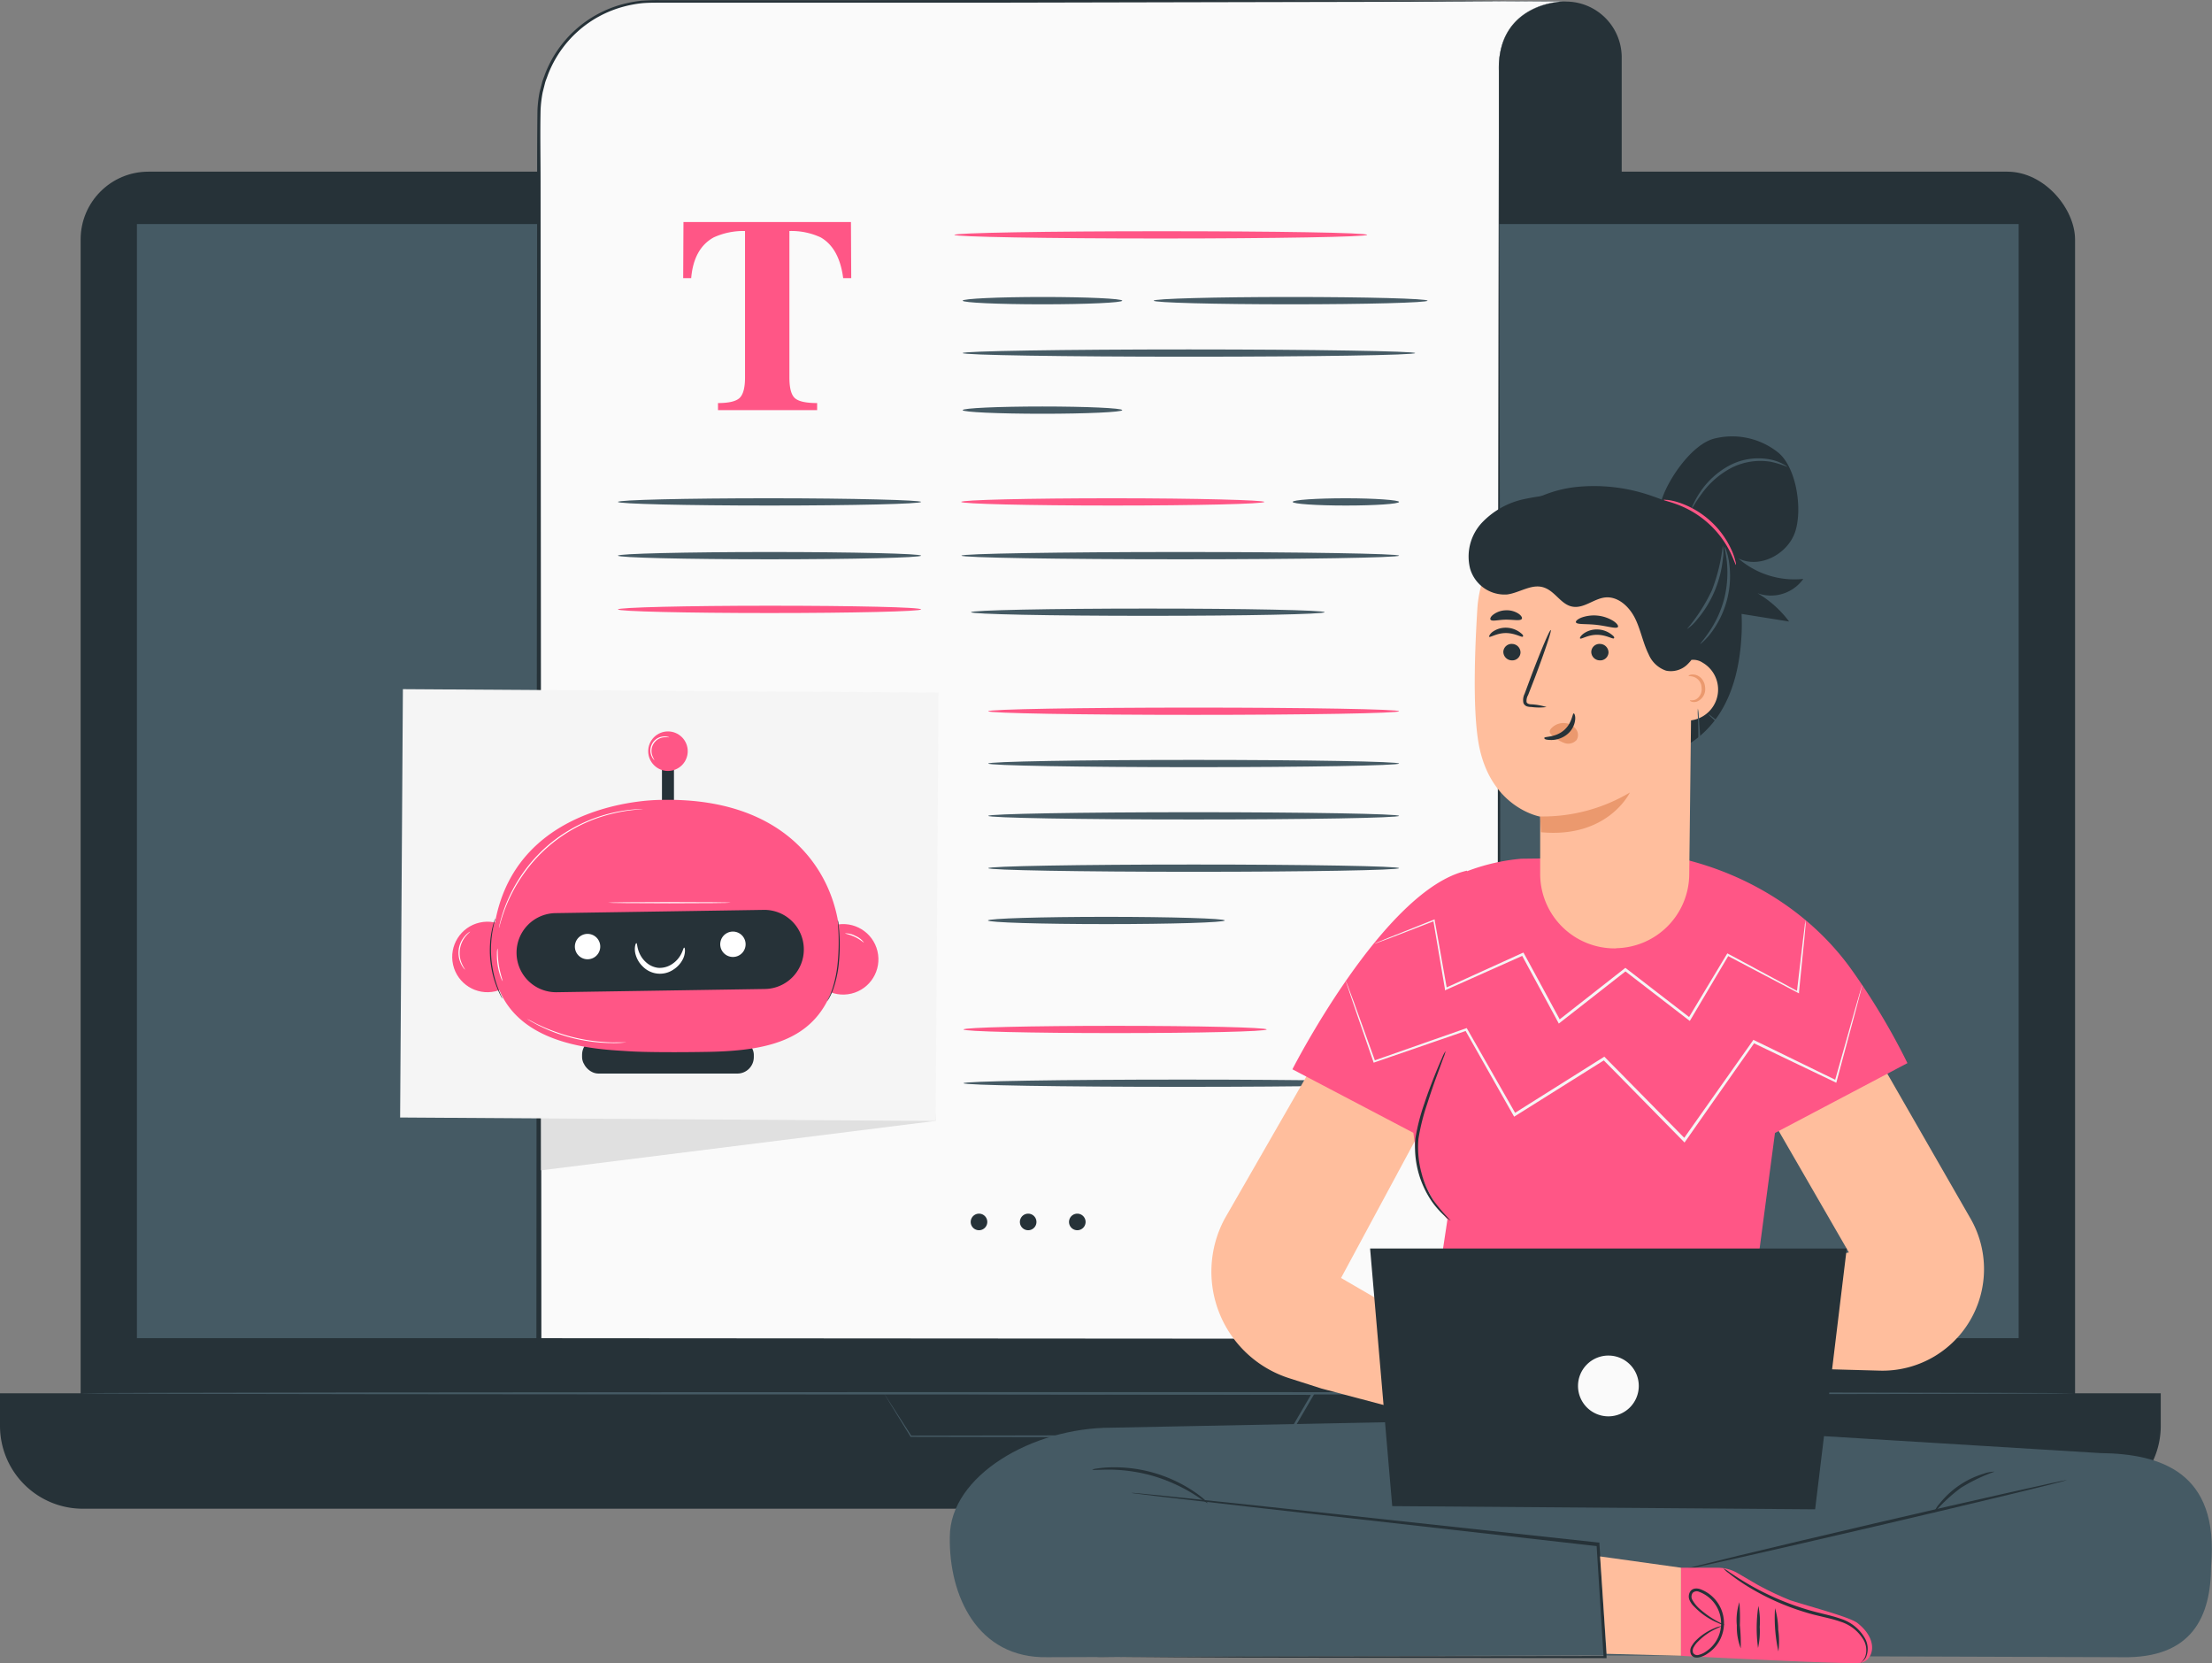 <?xml version="1.0" encoding="UTF-8" standalone="no"?>
<svg
   viewBox="0 0 475.435 357.376"
   version="1.1"
   id="svg95"
   width="475.435"
   height="357.376"
   xmlns="http://www.w3.org/2000/svg"
   xmlns:svg="http://www.w3.org/2000/svg">
  <rect x="0" y="0" width="475.435" height="357.376" fill="#808080" stroke="none"/>
  <defs
     id="defs95" />
  <g
     id="freepik--Device--inject-612"
     transform="translate(-75.335,-108.253)">
    <g
       id="freepik--Character--inject-54"
       transform="translate(527.68,-100.856)">
      <g
         id="g96"
         transform="translate(-340.105,-242.281)">
        <path
           d="m 176.55,460.626 c 0,0.44 -17.33,0.79 -38.71,0.79 -21.38,0 -38.71,-0.35 -38.71,-0.79 0,-0.44 17.33,-0.78 38.71,-0.78 21.38,0 38.71,0.35 38.71,0.78 z"
           style="fill:#455a64"
           id="path7" />
        <rect
           x="-94.91"
           y="488.276"
           width="428.67"
           height="283.47"
           rx="14.57"
           style="fill:#263238"
           id="rect10" />
        <path
           d="m -112.24,750.776 h 464.42 v 7 a 17.8,17.8 0 0 1 -17.8,17.8 h -428.82 a 17.8,17.8 0 0 1 -17.8,-17.8 z"
           style="fill:#263238"
           id="path11" />
        <rect
           x="-82.81"
           y="499.536"
           width="404.45"
           height="239.39"
           style="fill:#455a64"
           id="rect11" />
        <path
           d="m 77.76,750.776 h 1.81 5.28 l 19.59,-0.08 65.53,-0.14 h 0.48 l -0.24,0.42 -2.6,4.46 -2.75,4.71 -0.08,0.14 h -0.16 l -81.1,-0.15 h -0.07 v -0.06 l -4.25,-6.91 -1.07,-1.75 -0.34,-0.58 c 0,0 0.15,0.21 0.4,0.61 l 1.14,1.75 c 1,1.55 2.44,3.81 4.33,6.74 l -0.11,-0.06 81.1,-0.15 -0.24,0.14 2.75,-4.71 2.6,-4.46 0.24,0.42 -65.26,-0.14 -19.72,-0.12 h -5.36 -1.41 z"
           style="fill:#455a64"
           id="path12" />
        <path
           d="m 333.75,750.776 c 0,0.15 -96,0.26 -214.32,0.26 -118.32,0 -214.34,-0.11 -214.34,-0.26 0,-0.15 95.94,-0.26 214.34,-0.26 118.4,0 214.32,0.12 214.32,0.26 z"
           style="fill:#455a64"
           id="path13" />
        <path
           d="m 224.32,451.726 v 0 a 12,12 0 0 1 12,12 v 24.57 h -35.8 v -22.69 a 13.87,13.87 0 0 1 13.88,-13.88 z"
           style="fill:#263238"
           id="path14" />
        <path
           d="m 224.32,451.726 c 0,0.15 -33.78,0.23 -75.45,0.2 -41.67,-0.03 -75.45,-0.19 -75.45,-0.33 0,-0.14 33.77,-0.23 75.45,-0.2 41.68,0.03 75.45,0.19 75.45,0.33 z"
           style="fill:#263238"
           id="path15" />
        <path
           d="m 224.04,451.696 -14.94,-0.1 -21.69,0.13 h -159.34 a 24.5,24.5 0 0 0 -24.5,24.5 v 263.27 h 206.36 v -274.34 c 0.61,-13.43 14.11,-13.46 14.11,-13.46 z"
           style="fill:#fafafa"
           id="path16" />
        <path
           d="m 224.04,451.696 -124.43,0.27 h -62.21 -7.78 c -1.3,0 -2.58,0 -3.86,0.11 a 25.5,25.5 0 0 0 -3.77,0.69 24.06,24.06 0 0 0 -16.5,14.8 c -0.2,0.61 -0.48,1.19 -0.62,1.81 l -0.47,1.86 a 25.88,25.88 0 0 0 -0.45,3.81 c -0.11,5.15 0,10.36 0,15.54 l 0.17,248.85 -0.5,-0.5 206.36,0.14 -0.36,0.36 0.1,-148 0.12,-74 0.07,-37 v -9.25 -4.63 a 14.88,14.88 0 0 1 0.09,-2.31 12.6,12.6 0 0 1 0.37,-2.28 12.23,12.23 0 0 1 5,-7.53 14.49,14.49 0 0 1 4.15,-2 17.58,17.58 0 0 1 4.52,-0.74 z m 0,0 a 17.46,17.46 0 0 0 -4.54,0.81 14.47,14.47 0 0 0 -4.14,2 12.13,12.13 0 0 0 -4.94,7.52 12.34,12.34 0 0 0 -0.36,2.27 16.17,16.17 0 0 0 -0.08,2.31 v 13.87 l 0.08,37 0.12,74 0.09,148 v 0.38 h -0.37 l -206.36,0.13 h -0.49 v -0.5 l 0.16,-248.85 c 0,-5.19 0,-10.36 0.07,-15.57 a 27.08,27.08 0 0 1 0.46,-3.91 l 0.5,-1.9 c 0.14,-0.64 0.43,-1.24 0.63,-1.86 a 24.68,24.68 0 0 1 16.94,-15.16 26.6,26.6 0 0 1 3.87,-0.7 c 1.31,-0.07 2.62,-0.14 3.91,-0.11 h 7.78 62.21 z"
           style="fill:#263238"
           id="path17" />
        <path
           d="m 34.66,499.096 h 36 l 0.06,12.06 h -1.73 q -0.84,-6.47 -4.84,-8.76 a 15,15 0 0 0 -6.72,-1.37 v 31.5 c 0,2.21 0.38,3.67 1.15,4.39 0.77,0.72 2.37,1.08 4.81,1.08 v 1.52 h -21.31 v -1.52 c 2.33,0 3.89,-0.37 4.65,-1.1 0.76,-0.73 1.16,-2.18 1.16,-4.37 v -31.5 a 15.37,15.37 0 0 0 -6.72,1.37 c -2.86,1.57 -4.48,4.48 -4.85,8.76 h -1.72 z"
           style="fill:#ff5686"
           id="path18" />
        <path
           d="m 181.61,501.856 c 0,0.43 -19.86,0.78 -44.36,0.78 -24.5,0 -44.36,-0.35 -44.36,-0.78 0,-0.43 19.86,-0.78 44.36,-0.78 24.5,0 44.36,0.31 44.36,0.78 z"
           style="fill:#ff5686"
           id="path19" />
        <path
           d="m 128.97,515.996 c 0,0.43 -7.68,0.78 -17.15,0.78 -9.47,0 -17.15,-0.35 -17.15,-0.78 0,-0.43 7.68,-0.79 17.15,-0.79 9.47,0 17.15,0.35 17.15,0.79 z"
           style="fill:#455a64"
           id="path20" />
        <path
           d="m 85.73,559.236 c 0,0.43 -14.58,0.78 -32.57,0.78 -17.99,0 -32.58,-0.35 -32.58,-0.78 0,-0.43 14.58,-0.78 32.58,-0.78 18,0 32.57,0.4 32.57,0.78 z"
           style="fill:#455a64"
           id="path21" />
        <path
           d="m 159.51,559.236 c 0,0.43 -14.59,0.78 -32.57,0.78 -17.98,0 -32.58,-0.35 -32.58,-0.78 0,-0.43 14.58,-0.78 32.58,-0.78 18,0 32.57,0.4 32.57,0.78 z"
           style="fill:#ff5686"
           id="path22" />
        <path
           d="m 85.73,570.786 c 0,0.43 -14.58,0.78 -32.57,0.78 -17.99,0 -32.58,-0.35 -32.58,-0.78 0,-0.43 14.58,-0.78 32.58,-0.78 18,0 32.57,0.35 32.57,0.78 z"
           style="fill:#455a64"
           id="path23" />
        <path
           d="m 85.73,582.336 c 0,0.43 -14.58,0.78 -32.57,0.78 -17.99,0 -32.58,-0.35 -32.58,-0.78 0,-0.43 14.58,-0.79 32.58,-0.79 18,0 32.57,0.31 32.57,0.79 z"
           style="fill:#ff5686"
           id="path24" />
        <path
           d="m 128.97,539.516 c 0,0.43 -7.68,0.78 -17.15,0.78 -9.47,0 -17.15,-0.35 -17.15,-0.78 0,-0.43 7.68,-0.78 17.15,-0.78 9.47,0 17.15,0.35 17.15,0.78 z"
           style="fill:#455a64"
           id="path25" />
        <path
           d="m 188.47,559.236 c 0,0.43 -5.12,0.78 -11.43,0.78 -6.31,0 -11.44,-0.35 -11.44,-0.78 0,-0.43 5.12,-0.78 11.44,-0.78 6.32,0 11.43,0.4 11.43,0.78 z"
           style="fill:#455a64"
           id="path26" />
        <path
           d="m 194.59,515.996 c 0,0.43 -13.18,0.78 -29.43,0.78 -16.25,0 -29.43,-0.35 -29.43,-0.78 0,-0.43 13.17,-0.79 29.43,-0.79 16.26,0 29.43,0.35 29.43,0.79 z"
           style="fill:#455a64"
           id="path27" />
        <path
           d="m 191.93,527.256 c 0,0.43 -21.77,0.78 -48.63,0.78 -26.86,0 -48.63,-0.35 -48.63,-0.78 0,-0.43 21.77,-0.78 48.63,-0.78 26.86,0 48.63,0.38 48.63,0.78 z"
           style="fill:#455a64"
           id="path28" />
        <path
           d="m 188.47,570.786 c 0,0.43 -21.07,0.78 -47,0.78 -25.93,0 -47.06,-0.35 -47.06,-0.78 0,-0.43 21.06,-0.78 47.06,-0.78 26,0 47,0.35 47,0.78 z"
           style="fill:#455a64"
           id="path29" />
        <path
           d="m 188.47,604.216 c 0,0.43 -19.77,0.78 -44.15,0.78 -24.38,0 -44.16,-0.35 -44.16,-0.78 0,-0.43 19.77,-0.78 44.16,-0.78 24.39,0 44.15,0.35 44.15,0.78 z"
           style="fill:#ff5686"
           id="path30" />
        <path
           d="m 188.47,615.456 c 0,0.43 -19.77,0.78 -44.15,0.78 -24.38,0 -44.16,-0.35 -44.16,-0.78 0,-0.43 19.77,-0.78 44.16,-0.78 24.39,0 44.15,0.35 44.15,0.78 z"
           style="fill:#455a64"
           id="path31" />
        <path
           d="m 188.47,626.696 c 0,0.43 -19.77,0.78 -44.15,0.78 -24.38,0 -44.16,-0.35 -44.16,-0.78 0,-0.43 19.77,-0.78 44.16,-0.78 24.39,0 44.15,0.35 44.15,0.78 z"
           style="fill:#455a64"
           id="path32" />
        <path
           d="m 188.47,637.936 c 0,0.43 -19.77,0.78 -44.15,0.78 -24.38,0 -44.16,-0.35 -44.16,-0.78 0,-0.43 19.77,-0.78 44.16,-0.78 24.39,0 44.15,0.35 44.15,0.78 z"
           style="fill:#455a64"
           id="path33" />
        <path
           d="m 151,649.176 c 0,0.21 -2.85,0.41 -7.45,0.55 -4.6,0.14 -11,0.23 -18,0.23 -7,0 -13.38,-0.09 -18,-0.23 -4.62,-0.14 -7.44,-0.34 -7.44,-0.55 0,-0.21 2.84,-0.41 7.44,-0.55 4.6,-0.14 11,-0.23 18,-0.23 7,0 13.37,0.09 18,0.23 4.63,0.14 7.45,0.33 7.45,0.55 z"
           style="fill:#455a64"
           id="path34" />
        <path
           d="m 172.47,582.936 c 0,0.43 -17,0.78 -38,0.78 -21,0 -38,-0.35 -38,-0.78 0,-0.43 17,-0.78 38,-0.78 21,0 38,0.35 38,0.78 z"
           style="fill:#455a64"
           id="path35" />
        <polygon
           points="302.56,361.39 217.73,372.01 217.66,273.89 297.87,274.63 "
           style="fill:#e0e0e0"
           id="polygon35"
           transform="translate(-213.68,330.856)" />
        <rect
           x="-691.667"
           y="-21.773"
           width="92.04"
           height="115.12"
           transform="rotate(-89.63)"
           style="fill:#f5f5f5"
           id="rect35" />
        <path
           d="m 99.96,713.956 a 1.78,1.78 0 1 1 -1.78,-1.78 1.77,1.77 0 0 1 1.78,1.78 z"
           style="fill:#263238"
           id="path37" />
        <path
           d="m 110.53,713.956 a 1.78,1.78 0 1 1 -1.78,-1.78 1.78,1.78 0 0 1 1.78,1.78 z"
           style="fill:#263238"
           id="path38" />
        <path
           d="m 121.09,713.956 a 1.78,1.78 0 1 1 -1.78,-1.78 1.78,1.78 0 0 1 1.78,1.78 z"
           style="fill:#263238"
           id="path39" />
        <path
           d="m 160.01,672.596 c 0,0.43 -14.59,0.78 -32.58,0.78 -17.99,0 -32.58,-0.35 -32.58,-0.78 0,-0.43 14.59,-0.78 32.58,-0.78 17.99,0 32.58,0.35 32.58,0.78 z"
           style="fill:#ff5686"
           id="path40" />
        <path
           d="m 188.97,684.146 c 0,0.43 -21.07,0.78 -47.06,0.78 -25.99,0 -47.06,-0.35 -47.06,-0.78 0,-0.43 21.07,-0.78 47.06,-0.78 25.99,0 47.06,0.35 47.06,0.78 z"
           style="fill:#455a64"
           id="path41" />
        <g
           id="g95"
           transform="matrix(0.48,0,0,0.48,-55.757,555.034)">
          <rect
             x="142.96"
             y="248.88"
             width="76.9"
             height="15.77"
             rx="7.35"
             transform="rotate(180,181.415,256.77)"
             style="fill:#263238"
             id="rect137" />
          <rect
             x="178.74"
             y="120.89"
             width="5.37"
             height="27.15"
             transform="rotate(180,181.425,134.47)"
             style="fill:#263238"
             id="rect138" />
          <circle
             cx="259.9"
             cy="213.5"
             r="15.78"
             transform="rotate(-13.37,259.998,213.575)"
             style="fill:#ff5686;fill-opacity:1"
             id="circle138" />
          <circle
             cx="100.6"
             cy="212.46"
             r="15.78"
             transform="rotate(-12.78,100.612,212.481)"
             style="fill:#ff5686;fill-opacity:1"
             id="circle139" />
          <path
             d="m 178.3,142.16 c 0,0 -64.16,-0.77 -74.3,54.84 -10.14,55.61 44.1,56.61 59.71,57.66 7.07,0.48 22.21,0.53 35.57,0.29 29.58,-0.51 50.48,-6.23 57.59,-33.67 a 51.42,51.42 0 0 0 1.59,-9.83 C 260.33,181.33 240,140.68 178.3,142.16 Z"
             style="fill:#ff5686;fill-opacity:1"
             id="path139" />
          <path
             d="m 224.84,226.8 -93.21,1.45 a 17.69,17.69 0 0 1 -18,-17.41 v 0 a 17.7,17.7 0 0 1 17.42,-18 l 93.21,-1.45 a 17.68,17.68 0 0 1 18,17.41 v 0 a 17.69,17.69 0 0 1 -17.42,18 z"
             style="fill:#263238"
             id="path140" />
          <path
             d="m 151,208.91 a 5.68,5.68 0 1 1 -4.48,-6.67 5.68,5.68 0 0 1 4.48,6.67 z"
             style="fill:#ffffff"
             id="path141" />
          <path
             d="m 216.09,207.87 a 5.68,5.68 0 1 1 -4.48,-6.66 5.68,5.68 0 0 1 4.48,6.66 z"
             style="fill:#ffffff"
             id="path142" />
          <circle
             cx="181.43"
             cy="120.35"
             r="8.85"
             transform="rotate(-45,181.43,120.349)"
             style="fill:#ff5686;fill-opacity:1"
             id="circle145" />
          <path
             d="m 167.29,206.29 c 0.42,0.05 0.21,2 1.45,4.67 a 11.79,11.79 0 0 0 3,4 9.77,9.77 0 0 0 5.33,2.37 9.9,9.9 0 0 0 5.68,-1.36 11.84,11.84 0 0 0 3.68,-3.35 c 1.7,-2.37 1.85,-4.36 2.27,-4.33 0.17,0 0.34,0.5 0.34,1.44 a 8.84,8.84 0 0 1 -1,3.84 11.8,11.8 0 0 1 -4,4.43 10.77,10.77 0 0 1 -13.9,-1.27 11.73,11.73 0 0 1 -3.12,-5.08 8.7,8.7 0 0 1 -0.32,-4 c 0.17,-0.93 0.43,-1.39 0.59,-1.36 z"
             style="fill:#ffffff"
             id="path146" />
          <path
             d="m 252.72,232.2 c -0.1,0 1.05,-1.8 2.16,-4.95 a 53.6,53.6 0 0 0 2.6,-12.74 93.84,93.84 0 0 0 0.3,-13 c -0.07,-1.67 -0.15,-3 -0.23,-4 a 7,7 0 0 1 -0.05,-1.46 7.82,7.82 0 0 1 0.25,1.44 c 0.14,0.93 0.28,2.28 0.4,4 a 79.05,79.05 0 0 1 -0.15,13.12 49.61,49.61 0 0 1 -2.77,12.82 25.28,25.28 0 0 1 -1.7,3.61 8.25,8.25 0 0 1 -0.81,1.16 z"
             style="fill:#263238"
             id="path147" />
          <path
             d="m 104.12,195.14 a 7.52,7.52 0 0 1 -0.31,1.43 c -0.13,0.45 -0.27,1 -0.4,1.66 -0.13,0.66 -0.33,1.38 -0.45,2.21 a 48.61,48.61 0 0 0 -0.7,5.83 51.27,51.27 0 0 0 0.1,7.18 52.07,52.07 0 0 0 1.16,7.08 48.47,48.47 0 0 0 1.72,5.62 c 0.27,0.79 0.58,1.48 0.83,2.1 0.25,0.62 0.49,1.14 0.69,1.56 a 7.9,7.9 0 0 1 0.56,1.35 8,8 0 0 1 -0.74,-1.26 16.87,16.87 0 0 1 -0.77,-1.54 c -0.28,-0.6 -0.62,-1.29 -0.91,-2.08 a 42.85,42.85 0 0 1 -1.84,-5.63 48.46,48.46 0 0 1 -1.22,-7.16 47.73,47.73 0 0 1 -0.06,-7.25 43.47,43.47 0 0 1 0.82,-5.87 c 0.15,-0.83 0.36,-1.56 0.53,-2.21 0.17,-0.65 0.33,-1.2 0.48,-1.65 a 9,9 0 0 1 0.51,-1.37 z"
             style="fill:#263238"
             id="path148" />
          <path
             d="m 170.17,146.32 a 1.22,1.22 0 0 1 -0.23,0 l -0.67,0.07 c -0.6,0.06 -1.48,0.08 -2.61,0.21 a 71.11,71.11 0 0 0 -9.47,1.57 67.92,67.92 0 0 0 -40,26.58 70.21,70.21 0 0 0 -10.44,21.3 c -0.35,1.08 -0.54,1.94 -0.71,2.51 l -0.19,0.66 a 1,1 0 0 1 -0.08,0.22 0.67,0.67 0 0 1 0,-0.23 c 0,-0.18 0.08,-0.4 0.14,-0.67 0.14,-0.58 0.29,-1.45 0.61,-2.55 a 63.44,63.44 0 0 1 3.2,-9.09 68.36,68.36 0 0 1 19,-25.25 68.37,68.37 0 0 1 28.39,-13.84 63,63 0 0 1 9.53,-1.41 c 1.14,-0.1 2,-0.09 2.62,-0.12 h 0.68 c 0.16,0.02 0.23,0.03 0.23,0.04 z"
             style="fill:#ffffff"
             id="path151" />
          <path
             d="m 107.4,223.3 a 7.71,7.71 0 0 1 -0.92,-2 28.53,28.53 0 0 1 -1.63,-10.42 7,7 0 0 1 0.26,-2.18 c 0.16,0 -0.06,3.34 0.58,7.38 0.64,4.04 1.86,7.16 1.71,7.22 z"
             style="fill:#ffffff"
             id="path152" />
          <path
             d="m 90.57,218.13 c 0,0 -0.23,-0.16 -0.54,-0.54 a 9.17,9.17 0 0 1 -1.13,-1.75 11.38,11.38 0 0 1 1.71,-12.9 8.87,8.87 0 0 1 1.55,-1.4 2.16,2.16 0 0 1 0.66,-0.38 c 0.06,0.08 -0.84,0.69 -1.93,2 a 11.8,11.8 0 0 0 -1.66,12.5 c 0.7,1.59 1.41,2.41 1.34,2.47 z"
             style="fill:#ffffff"
             id="path153" />
          <path
             d="m 182,114.18 a 13.32,13.32 0 0 0 -2.35,-0.05 6.13,6.13 0 0 0 -5.24,8.16 13.12,13.12 0 0 0 1,2.11 c 0,0 -0.2,-0.12 -0.48,-0.44 a 5.4,5.4 0 0 1 -0.9,-1.55 6.28,6.28 0 0 1 5.56,-8.65 5.46,5.46 0 0 1 1.78,0.17 c 0.45,0.07 0.63,0.22 0.63,0.25 z"
             style="fill:#ffffff"
             id="path154" />
          <path
             d="m 269.16,206 c -0.11,0.12 -1.66,-1.37 -4,-2.49 -2.34,-1.12 -4.47,-1.45 -4.45,-1.61 a 9.2,9.2 0 0 1 4.67,1.14 9.06,9.06 0 0 1 3.78,2.96 z"
             style="fill:#ffffff"
             id="path155" />
          <path
             d="m 209.44,188.16 c 0,0.14 -12.28,0.26 -27.42,0.26 -15.14,0 -27.43,-0.12 -27.43,-0.26 0,-0.14 12.28,-0.26 27.43,-0.26 15.15,0 27.42,0.1 27.42,0.26 z"
             style="fill:#ffffff"
             id="path162" />
          <path
             d="m 162.64,250.69 a 1.88,1.88 0 0 1 -0.46,0.07 l -1.34,0.12 c -0.58,0.05 -1.29,0.09 -2.12,0.11 -0.83,0.02 -1.77,0.06 -2.81,0 -2.09,0 -4.57,-0.15 -7.32,-0.44 a 81.16,81.16 0 0 1 -8.85,-1.53 80.12,80.12 0 0 1 -8.6,-2.58 71.11,71.11 0 0 1 -6.74,-2.87 c -1,-0.44 -1.77,-0.9 -2.5,-1.29 -0.73,-0.39 -1.35,-0.74 -1.85,-1 l -1.15,-0.7 a 2.09,2.09 0 0 1 -0.38,-0.27 c 0,0 0.16,0 0.43,0.18 l 1.2,0.61 c 0.51,0.28 1.14,0.61 1.88,1 0.74,0.39 1.58,0.79 2.53,1.21 1.88,0.88 4.17,1.82 6.75,2.75 a 78.88,78.88 0 0 0 17.34,4.08 c 2.72,0.32 5.19,0.5 7.26,0.55 1,0.06 2,0 2.81,0 0.81,0 1.53,0 2.11,0 h 1.34 a 1.43,1.43 0 0 1 0.47,0 z"
             style="fill:#ffffff"
             id="path163" />
        </g>
        <g
           id="freepik--Character--inject-612"
           transform="matrix(1.251,0,0,1.251,-312.615,217.61)">
          <path
             d="M 521.05,436.46 446.6,431.9 c -0.47,-1.07 -0.78,-1.69 -0.78,-1.69 l -20.18,0.41 -6.57,-0.41 -0.26,0.54 -67.74,1.35 c -13.51,0 -27.71,8.24 -27.71,18.77 -0.17,10 4.69,20.9 16.79,20.65 l 92.29,-0.31 92.3,0.31 c 12.1,0.25 15.3,-7 15.32,-15.71 1.41,-16.12 -8.69,-19.22 -19.01,-19.35 z"
             style="fill:#455a64"
             id="path50" />
          <path
             d="m 348.62,471.53 h 0.44 1.31 l 5,-0.05 18.58,-0.08 62,-0.08 -0.26,0.27 c -0.13,-2 -0.26,-4.19 -0.4,-6.37 -0.28,-4.46 -0.55,-8.86 -0.81,-13 l 0.23,0.24 -57.1,-6.46 -16.92,-1.93 -4.56,-0.55 -1.18,-0.15 a 2.13,2.13 0 0 1 -0.39,-0.07 h 0.4 l 1.18,0.11 4.57,0.45 16.94,1.78 57.11,6.18 h 0.21 v 0.21 c 0.27,4.18 0.54,8.57 0.82,13 0.14,2.18 0.27,4.35 0.4,6.37 v 0.28 h -0.27 l -62,-0.09 -18.58,-0.08 h -5 -1.31 z"
             style="fill:#263238"
             id="path51" />
          <path
             d="m 367.65,445.05 c -0.06,0.07 -1,-0.68 -2.61,-1.67 a 28.59,28.59 0 0 0 -6.78,-3 28.28,28.28 0 0 0 -7.33,-1.08 c -1.9,0 -3.08,0.12 -3.09,0 a 2.75,2.75 0 0 1 0.82,-0.19 17.43,17.43 0 0 1 2.27,-0.2 24.49,24.49 0 0 1 14.31,4.11 17.37,17.37 0 0 1 1.82,1.38 c 0.4,0.41 0.61,0.6 0.59,0.65 z"
             style="fill:#263238"
             id="path52" />
          <path
             d="m 515.27,441.09 c 0,0.14 -14.65,3.69 -32.79,7.93 -18.14,4.24 -32.89,7.56 -32.92,7.42 -0.03,-0.14 14.65,-3.69 32.8,-7.93 18.15,-4.24 32.88,-7.51 32.91,-7.42 z"
             style="fill:#263238"
             id="path53" />
          <path
             d="m 502.86,439.65 a 30.25,30.25 0 0 0 -5.76,2.76 28.58,28.58 0 0 0 -4.67,4.34 4.89,4.89 0 0 1 1,-1.63 15.31,15.31 0 0 1 7.57,-5.12 5.32,5.32 0 0 1 1.86,-0.35 z"
             style="fill:#263238"
             id="path54" />
          <path
             d="m 475.14,355.12 23.59,41.06 a 17.43,17.43 0 0 1 0.47,16.49 v 0 a 17.45,17.45 0 0 1 -16.09,9.63 l -36.22,-1 -0.95,-13.17 31.89,-6.13 -21.5,-37.22 z"
             style="fill:#ffbe9d"
             id="path55" />
          <path
             d="m 387.24,425.38 33.3,8.82 0.73,-10 -30.69,-17.82 22.42,-41.6 -18.81,-9.66 -23.59,41.06 v 0 a 19.22,19.22 0 0 0 11.1,27.43 z"
             style="fill:#ffbe9d"
             id="path56" />
          <path
             d="m 465.13,381.48 22.76,-12 a 115.94,115.94 0 0 0 -9.75,-16.26 c -7.05,-9.75 -18,-16.56 -30.4,-19.16 v 0 l -26.18,0.31 a 34.8,34.8 0 0 0 -9.34,2.15 v -0.1 c -14.21,3.13 -30,34.12 -30,34.12 l 20.78,10.91 0.46,3.26 a 22,22 0 0 0 5.4,11.61 l -6,39.67 67.14,1.39 -8.53,-28.38 z"
             style="fill:#ff5686"
             id="path57" />
          <path
             d="m 409.45,396.54 a 4.71,4.71 0 0 1 -1,-0.76 14.4,14.4 0 0 1 -2.29,-2.56 16.59,16.59 0 0 1 -2.81,-10.81 35.82,35.82 0 0 1 1.54,-6 c 0.6,-1.81 1.22,-3.41 1.75,-4.75 0.53,-1.34 1,-2.41 1.32,-3.14 a 5,5 0 0 1 0.58,-1.11 6.57,6.57 0 0 1 -0.39,1.19 c -0.31,0.85 -0.7,1.92 -1.17,3.19 -0.47,1.27 -1.06,3 -1.63,4.77 a 36.58,36.58 0 0 0 -1.48,5.94 17.09,17.09 0 0 0 0.57,6 16.16,16.16 0 0 0 2,4.53 27.71,27.71 0 0 0 3.01,3.51 z"
             style="fill:#263238"
             id="path58" />
          <polygon
             points="399.37,445.57 395.57,401.32 477.46,401.32 472.03,446.12 "
             style="fill:#263238"
             id="polygon58" />
          <path
             d="m 441.73,424.92 a 5.22,5.22 0 1 1 -5.21,-5.21 5.21,5.21 0 0 1 5.21,5.21 z"
             style="fill:#fafafa"
             id="path59" />
          <polygon
             points="435.08,454.21 448.99,456.15 448.99,471.27 436.2,470.94 "
             style="fill:#ffbe9d"
             id="polygon59" />
          <path
             d="m 449,456.15 h 6.25 a 6.9,6.9 0 0 1 3.46,0.93 L 462,459 a 51.42,51.42 0 0 0 5.76,2.74 c 3.8,1.22 10.19,2.87 11.54,3.91 3.84,3 2.67,6.47 0.56,6.83 -1.85,0.33 -30.87,-1.2 -30.87,-1.2 z"
             style="fill:#ff5686"
             id="path60" />
          <path
             d="m 459.25,470 a 10,10 0 0 1 -0.67,-3.93 9.73,9.73 0 0 1 0.44,-4 35,35 0 0 1 0.08,3.94 33.81,33.81 0 0 1 0.15,3.99 z"
             style="fill:#263238"
             id="path61" />
          <path
             d="m 462.22,469.93 a 25.13,25.13 0 0 1 0.06,-7.21 13.21,13.21 0 0 1 0.23,3.61 13,13 0 0 1 -0.29,3.6 z"
             style="fill:#263238"
             id="path62" />
          <path
             d="m 465.72,470.53 a 26.79,26.79 0 0 1 -0.58,-7.43 13.57,13.57 0 0 1 0.55,3.69 13.73,13.73 0 0 1 0.03,3.74 z"
             style="fill:#263238"
             id="path63" />
          <path
             d="m 456.55,466 a 3.94,3.94 0 0 1 -1.28,-0.4 11.88,11.88 0 0 1 -3.13,-1.93 c -0.29,-0.25 -0.59,-0.53 -0.89,-0.84 a 3.53,3.53 0 0 1 -0.8,-1.12 1.58,1.58 0 0 1 0.18,-1.56 1.17,1.17 0 0 1 0.77,-0.42 2,2 0 0 1 0.85,0.09 6.23,6.23 0 0 1 1.31,11.07 4,4 0 0 1 -1.44,0.65 1.72,1.72 0 0 1 -0.81,0 1.06,1.06 0 0 1 -0.63,-0.56 1.56,1.56 0 0 1 0.18,-1.44 4.53,4.53 0 0 1 0.8,-1 9.66,9.66 0 0 1 3.08,-2 3.79,3.79 0 0 1 1.29,-0.36 c 0,0 -0.44,0.18 -1.21,0.55 a 10.3,10.3 0 0 0 -2.9,2.09 3.92,3.92 0 0 0 -0.71,0.9 1.22,1.22 0 0 0 -0.15,1.05 0.83,0.83 0 0 0 1,0.34 3.64,3.64 0 0 0 1.25,-0.59 5.78,5.78 0 0 0 -1.19,-10.22 1,1 0 0 0 -1.12,0.16 1.13,1.13 0 0 0 -0.12,1.11 6,6 0 0 0 1.53,1.84 16.32,16.32 0 0 0 4.14,2.59 z"
             style="fill:#263238"
             id="path64" />
          <path
             d="m 479.86,472.47 a 3.2,3.2 0 0 0 0.76,-1 3.53,3.53 0 0 0 -0.41,-3.15 7,7 0 0 0 -3.86,-2.91 c -1.77,-0.64 -3.87,-0.94 -6,-1.61 a 42,42 0 0 1 -10.33,-4.7 c -1.22,-0.78 -2.17,-1.48 -2.81,-2 a 5.34,5.34 0 0 1 -0.95,-0.84 6.64,6.64 0 0 1 1.07,0.67 c 0.67,0.45 1.64,1.1 2.89,1.84 a 46.57,46.57 0 0 0 10.28,4.52 c 2.09,0.65 4.18,1 6,1.65 a 7.27,7.27 0 0 1 4,3.19 3.7,3.7 0 0 1 0.26,3.42 2.17,2.17 0 0 1 -0.64,0.71 c -0.12,0.18 -0.25,0.23 -0.26,0.21 z"
             style="fill:#263238"
             id="path65" />
          <path
             d="m 470.39,344.93 a 0.65,0.65 0 0 1 0,0.22 v 0.62 c -0.05,0.58 -0.13,1.39 -0.22,2.42 -0.22,2.15 -0.53,5.22 -0.91,9.08 v 0.23 l -0.21,-0.11 -12.14,-6.39 0.29,-0.08 -6.56,11.08 -0.14,0.23 -0.22,-0.16 -11,-8.47 h 0.32 l -4.81,3.77 -6.56,5.13 -0.24,0.19 -0.14,-0.27 -6.25,-11.55 0.31,0.1 -13.24,5.9 -0.25,0.11 v -0.26 l -2,-11.78 0.2,0.12 -7.62,2.94 -2,0.74 -0.52,0.19 -0.18,0.05 c 0,0 0.05,0 0.16,-0.09 l 0.51,-0.22 2,-0.82 7.53,-3 0.17,-0.06 v 0.18 c 0.59,3.28 1.29,7.23 2.1,11.76 l -0.28,-0.15 13.21,-6 0.21,-0.09 0.11,0.19 c 2,3.66 4.08,7.52 6.27,11.55 l -0.39,-0.08 6.56,-5.14 4.81,-3.77 0.16,-0.12 0.16,0.12 11,8.49 -0.36,0.07 6.61,-11 0.1,-0.17 0.18,0.09 12,6.46 -0.23,0.12 1.06,-9.06 c 0.13,-1 0.23,-1.83 0.3,-2.41 0,-0.25 0.07,-0.45 0.09,-0.62 a 1.76,1.76 0 0 1 0.05,-0.28 z"
             style="fill:#f5f5f5"
             id="path66" />
          <path
             d="m 480.11,356.07 a 1.28,1.28 0 0 1 -0.05,0.29 c -0.06,0.22 -0.13,0.5 -0.21,0.85 -0.21,0.77 -0.49,1.87 -0.86,3.27 -0.77,2.88 -1.89,7 -3.27,12.17 l -0.06,0.2 -0.18,-0.09 -14.11,-6.76 0.28,-0.08 c -3.61,5.14 -7.61,10.85 -11.88,16.95 l -0.18,0.25 -0.21,-0.22 -11.38,-11.58 -2.4,-2.43 h 0.32 l -15.38,9.65 -0.22,0.14 -0.13,-0.22 -8.3,-14.66 0.26,0.1 -15.82,5.45 -0.15,0.05 -0.05,-0.15 c -1.5,-4.34 -2.69,-7.79 -3.51,-10.18 -0.39,-1.16 -0.7,-2.07 -0.91,-2.71 -0.1,-0.29 -0.17,-0.52 -0.23,-0.7 a 0.78,0.78 0 0 1 -0.06,-0.24 0.88,0.88 0 0 1 0.1,0.23 l 0.27,0.68 c 0.23,0.64 0.56,1.53 1,2.68 0.85,2.38 2.09,5.81 3.65,10.14 l -0.2,-0.1 15.76,-5.53 0.17,-0.06 0.09,0.16 8.35,14.62 -0.35,-0.09 15.38,-9.67 0.17,-0.11 0.15,0.15 q 1.19,1.22 2.4,2.43 l 11.41,11.59 h -0.39 l 11.94,-16.91 0.1,-0.15 0.17,0.08 14.06,6.86 -0.23,0.11 3.42,-12.13 0.94,-3.25 c 0.11,-0.34 0.19,-0.62 0.26,-0.83 a 1.08,1.08 0 0 1 0.07,-0.25 z"
             style="fill:#f5f5f5"
             id="path67" />
          <path
             d="m 470,286.31 a 14.7,14.7 0 0 1 -11.18,-3.53 c 3.64,1.84 8.49,-0.69 9.78,-4.56 1.29,-3.87 0.23,-11.08 -2.95,-13.64 a 12.65,12.65 0 0 0 -11,-2.36 c -3.75,1 -7.72,6.71 -8.95,10.39 l 0.07,0.11 c -0.57,-0.23 -1.16,-0.44 -1.74,-0.64 a 30,30 0 0 0 -12.95,-1.57 21.08,21.08 0 0 0 -11.83,5.21 l 25.43,40.87 c 4.62,-0.4 8.71,-3.52 11.13,-7.47 2.42,-3.95 3.35,-8.66 3.58,-13.29 0.06,-1.17 0.05,-2.34 0,-3.51 l 8.17,1.31 a 18.29,18.29 0 0 0 -5.43,-4.86 6.84,6.84 0 0 0 7.87,-2.46 z"
             style="fill:#263238"
             id="path68" />
          <path
             d="M 437.88,349.74 A 12.79,12.79 0 0 0 450.4,337.1 l 0.59,-50.85 v 0 a 4,4 0 0 0 -3.62,-4.1 l -21.48,-5.43 C 419,276 414.44,284.46 414,291.36 c -0.48,7.67 -0.77,17.05 0.14,22.78 1.83,11.5 10.65,13 10.65,13 0,0 0,4.45 0,9.9 a 12.79,12.79 0 0 0 13.06,12.73 z"
             style="fill:#ffbe9d"
             id="path69" />
          <path
             d="m 418.46,298.81 a 1.48,1.48 0 0 0 1.43,1.49 1.41,1.41 0 0 0 1.52,-1.33 1.47,1.47 0 0 0 -1.42,-1.49 1.42,1.42 0 0 0 -1.53,1.33 z"
             style="fill:#263238"
             id="path70" />
          <path
             d="m 416,296.24 c 0.18,0.2 1.3,-0.63 2.89,-0.63 1.59,0 2.75,0.8 2.92,0.61 0.17,-0.19 -0.1,-0.44 -0.61,-0.81 a 4.14,4.14 0 0 0 -2.34,-0.72 3.87,3.87 0 0 0 -2.3,0.75 c -0.45,0.37 -0.56,0.72 -0.56,0.8 z"
             style="fill:#263238"
             id="path71" />
          <path
             d="m 433.57,298.81 a 1.47,1.47 0 0 0 1.43,1.49 1.42,1.42 0 0 0 1.53,-1.33 1.48,1.48 0 0 0 -1.43,-1.49 1.41,1.41 0 0 0 -1.53,1.33 z"
             style="fill:#263238"
             id="path72" />
          <path
             d="m 431.65,296.54 c 0.18,0.19 1.3,-0.63 2.89,-0.63 1.59,0 2.75,0.8 2.92,0.6 0.17,-0.2 -0.1,-0.43 -0.61,-0.8 a 4.06,4.06 0 0 0 -2.34,-0.72 3.87,3.87 0 0 0 -2.3,0.74 c -0.49,0.38 -0.65,0.72 -0.56,0.81 z"
             style="fill:#263238"
             id="path73" />
          <path
             d="m 425.88,308.32 a 10.66,10.66 0 0 0 -2.58,-0.47 c -0.4,0 -0.78,-0.12 -0.85,-0.4 a 2,2 0 0 1 0.27,-1.2 l 1.2,-3.09 c 1.66,-4.39 2.87,-8 2.69,-8.07 -0.18,-0.07 -1.67,3.44 -3.34,7.84 l -1.15,3.1 a 2.41,2.41 0 0 0 -0.21,1.59 1,1 0 0 0 0.67,0.6 2.62,2.62 0 0 0 0.69,0.09 10.31,10.31 0 0 0 2.61,0.01 z"
             style="fill:#263238"
             id="path74" />
          <path
             d="M 424.79,327.11 A 29.27,29.27 0 0 0 440.2,323 c 0,0 -3.74,7.9 -15.26,6.82 z"
             style="fill:#eb996e"
             id="path75" />
          <path
             d="m 426.56,312.14 a 2.86,2.86 0 0 1 2.56,-1.06 2.61,2.61 0 0 1 1.8,1 1.65,1.65 0 0 1 0.13,1.89 1.93,1.93 0 0 1 -2.08,0.53 6.19,6.19 0 0 1 -2,-1.21 1.67,1.67 0 0 1 -0.45,-0.47 0.53,0.53 0 0 1 0,-0.59"
             style="fill:#eb996e"
             id="path76" />
          <path
             d="m 430.56,309.41 c -0.26,0 -0.26,1.71 -1.74,2.94 -1.48,1.23 -3.31,1 -3.32,1.27 -0.01,0.27 0.41,0.34 1.18,0.36 a 4.35,4.35 0 0 0 2.78,-1 3.73,3.73 0 0 0 1.34,-2.46 c 0.07,-0.69 -0.13,-1.11 -0.24,-1.11 z"
             style="fill:#263238"
             id="path77" />
          <path
             d="m 430.93,293.76 c 0.16,0.43 1.74,0.23 3.61,0.45 1.87,0.22 3.37,0.73 3.61,0.35 0.11,-0.19 -0.15,-0.59 -0.75,-1 a 6.34,6.34 0 0 0 -5.51,-0.61 c -0.68,0.27 -1.03,0.61 -0.96,0.81 z"
             style="fill:#263238"
             id="path78" />
          <path
             d="m 416.26,293.31 c 0.28,0.36 1.37,0 2.69,0 1.32,0 2.43,0.25 2.68,-0.13 0.12,-0.19 -0.06,-0.55 -0.55,-0.89 a 3.69,3.69 0 0 0 -2.18,-0.59 3.73,3.73 0 0 0 -2.15,0.73 c -0.46,0.34 -0.61,0.71 -0.49,0.88 z"
             style="fill:#263238"
             id="path79" />
          <path
             d="m 449.71,300.55 a 2.9,2.9 0 0 1 3,0.15 5.34,5.34 0 0 1 -3.36,9.91"
             style="fill:#ffbe9d"
             id="path80" />
          <path
             d="m 450.52,307.18 c 0,-0.08 0.44,0.09 1,-0.16 a 2,2 0 0 0 1,-2 2,2 0 0 0 -1.23,-1.84 c -0.58,-0.24 -1,-0.12 -1,-0.21 0,-0.09 0.39,-0.36 1.15,-0.19 a 2.07,2.07 0 0 1 1.12,0.7 2.56,2.56 0 0 1 0.57,1.51 2.28,2.28 0 0 1 -1.44,2.4 c -0.81,0.23 -1.23,-0.17 -1.17,-0.21 z"
             style="fill:#eb996e"
             id="path81" />
          <path
             d="m 453.66,309.51 c 0,0 0.2,0.11 0.53,0.37 l 1.41,1.12 5,4.22 0.17,0.14 -0.14,0.17 c -1.85,2.22 -3.91,5 -6.22,7.9 -0.53,0.66 -1.05,1.3 -1.56,1.9 l -0.43,0.5 v -0.66 c -0.2,-4.68 -0.37,-8.83 -0.46,-11.81 0,-1.41 -0.06,-2.59 -0.08,-3.5 a 7,7 0 0 1 0,-1.28 5.81,5.81 0 0 1 0.16,1.27 c 0.06,0.91 0.14,2.08 0.24,3.5 0.18,3 0.4,7.11 0.63,11.8 l -0.45,-0.16 1.54,-1.88 c 2.31,-2.9 4.39,-5.66 6.29,-7.87 v 0.31 l -4.85,-4.36 -1.34,-1.19 a 3,3 0 0 1 -0.44,-0.49 z"
             style="fill:#455a64"
             id="path82" />
          <path
             d="m 430.39,271.69 a 42.19,42.19 0 0 0 -8.39,0.92 14,14 0 0 0 -7.25,4.08 8.52,8.52 0 0 0 -2,7.85 6.17,6.17 0 0 0 6.37,4.44 c 2.12,-0.28 4.15,-1.85 6.2,-1.23 2.05,0.62 3,2.95 5,3.32 2,0.37 3.71,-1.4 5.69,-1.58 2.2,-0.19 4.1,1.61 5.08,3.59 0.98,1.98 1.35,4.2 2.33,6.17 a 5,5 0 0 0 3,2.82 4.08,4.08 0 0 0 3.59,-1 8.41,8.41 0 0 0 2.1,-3.22 17.88,17.88 0 0 0 -14.52,-24.5"
             style="fill:#263238"
             id="path83" />
          <path
             d="m 458.43,283.91 c -0.09,0 -0.36,-0.93 -1.06,-2.34 a 16.7,16.7 0 0 0 -8.91,-8 c -1.47,-0.56 -2.44,-0.73 -2.43,-0.82 0.01,-0.09 0.26,0 0.7,0 a 10.56,10.56 0 0 1 1.86,0.43 15.12,15.12 0 0 1 5.42,3.16 15,15 0 0 1 3.69,5.08 9.91,9.91 0 0 1 0.62,1.8 2.09,2.09 0 0 1 0.11,0.69 z"
             style="fill:#ff5686"
             id="path84" />
          <path
             d="m 467.23,267.06 a 17.4,17.4 0 0 0 -2.77,-0.86 11,11 0 0 0 -6.75,1 14.82,14.82 0 0 0 -5.21,4.54 c -1.07,1.45 -1.57,2.46 -1.65,2.42 a 2.25,2.25 0 0 1 0.28,-0.75 14.48,14.48 0 0 1 1.06,-1.88 13.94,13.94 0 0 1 5.29,-4.79 10.62,10.62 0 0 1 7,-0.91 7.59,7.59 0 0 1 2.05,0.76 c 0.47,0.26 0.72,0.41 0.7,0.47 z"
             style="fill:#455a64"
             id="path85" />
          <path
             d="m 456.17,280.57 a 7.34,7.34 0 0 1 0,2.37 19.18,19.18 0 0 1 -1.44,5.53 18.92,18.92 0 0 1 -3,4.85 7.07,7.07 0 0 1 -1.73,1.61 30.1,30.1 0 0 0 4.29,-6.66 30.83,30.83 0 0 0 1.88,-7.7 z"
             style="fill:#455a64"
             id="path86" />
          <path
             d="m 456.5,280.82 a 2,2 0 0 1 0.28,0.66 10.55,10.55 0 0 1 0.45,1.89 16.25,16.25 0 0 1 -3.08,12.21 10.84,10.84 0 0 1 -1.3,1.45 c -0.34,0.32 -0.53,0.48 -0.56,0.45 -0.03,-0.03 0.65,-0.78 1.56,-2.12 a 18.32,18.32 0 0 0 2.57,-5.7 18.55,18.55 0 0 0 0.45,-6.24 c -0.17,-1.6 -0.46,-2.58 -0.37,-2.6 z"
             style="fill:#455a64"
             id="path87" />
        </g>
      </g>
    </g>
  </g>
</svg>
